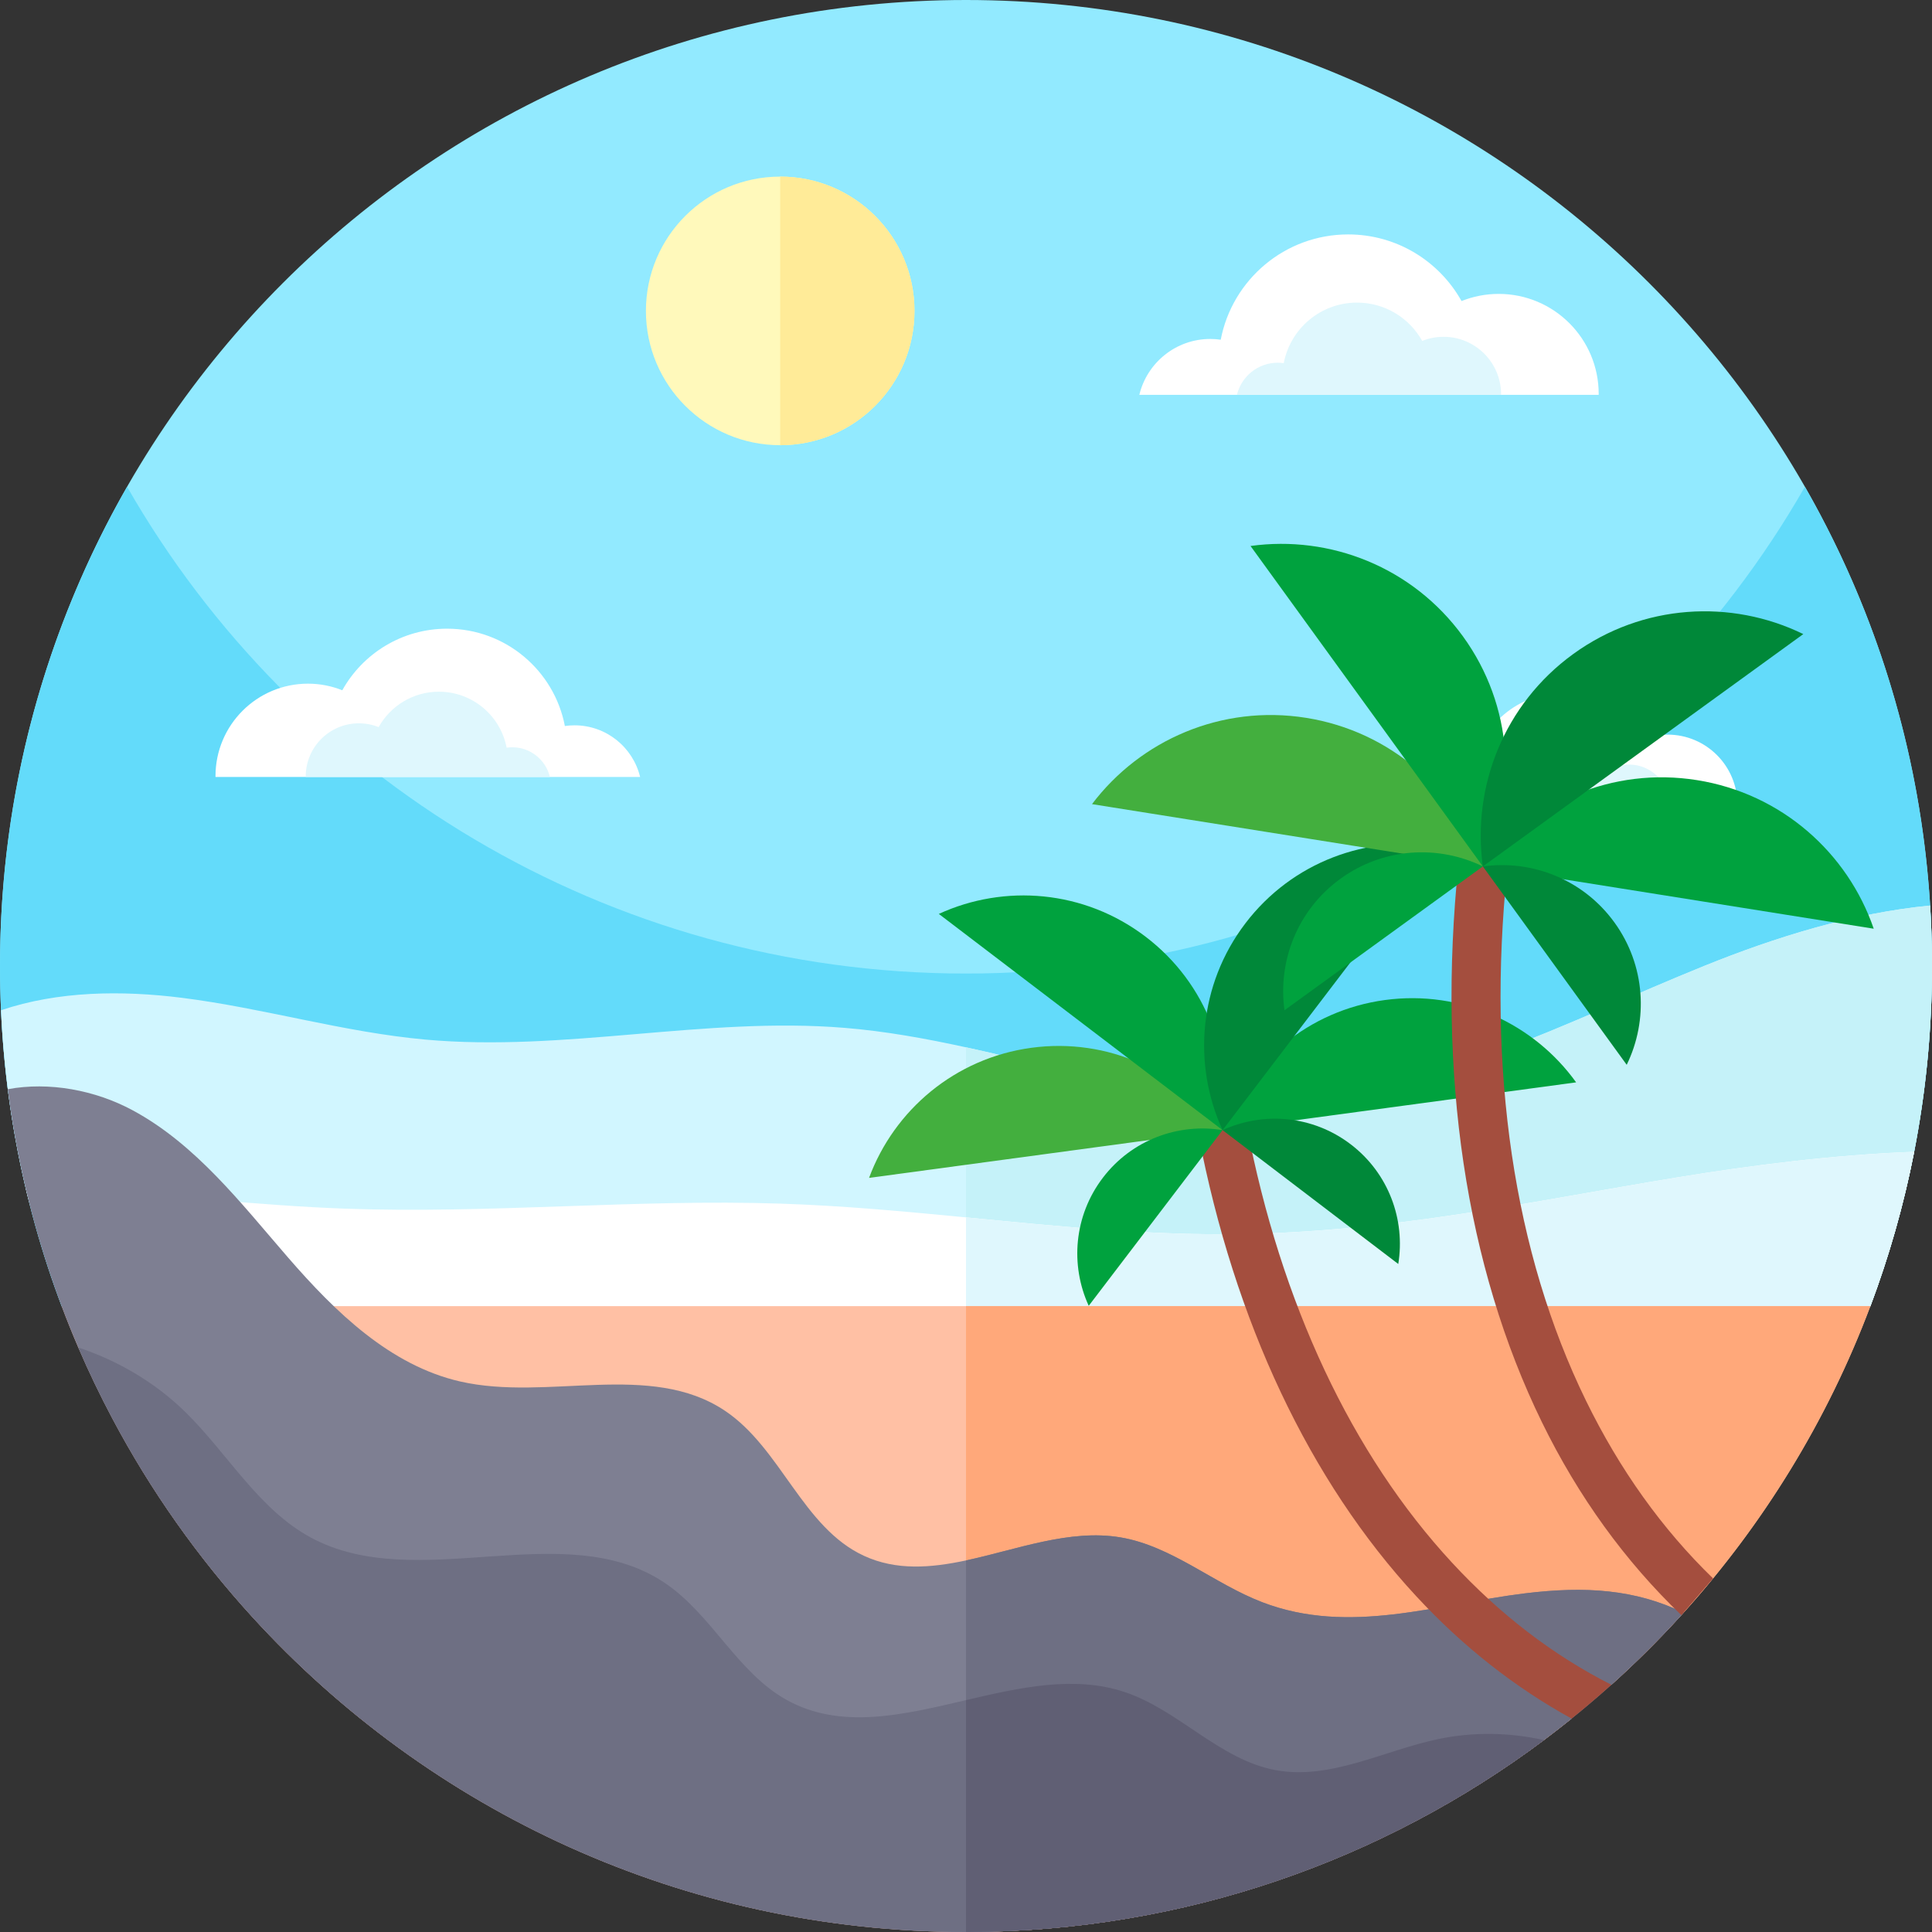 <svg xmlns="http://www.w3.org/2000/svg" id="Capa_1" height="512" viewBox="0 0 512 512" width="512"><rect x="0" y="0" width="512" height="512" fill="#333333" stroke="none"/><g><g><path d="m512 256c0 31.73-5.77 62.1-16.33 90.14l-32.06 22.18c-124.91 86.45-290.31 86.45-415.22 0l-32.05-22.18h-.01c-10.56-28.04-16.33-58.41-16.33-90.14 0-141.38 114.62-256 256-256s256 114.62 256 256z" fill="#92eaff"></path><path d="m512 256c0 31.73-5.77 62.1-16.33 90.14l-.01.01-32.05 22.17c-124.91 86.45-290.31 86.45-415.22 0l-32.05-22.18h-.01c-10.56-28.04-16.33-58.42-16.33-90.14 0-46.22 12.25-89.57 33.68-127 44.12 77.07 127.16 129 222.32 129s178.2-51.93 222.32-129c21.43 37.43 33.68 80.78 33.68 127z" fill="#63dbfa"></path></g><g><path d="m512 256c0 16.85-1.63 33.31-4.73 49.24-2.75 14.08-6.66 27.75-11.6 40.9l-32.06 22.18c-124.91 86.45-290.31 86.45-415.22 0l-9.67-6.692c-15.884-10.992-27.32-27.394-31.775-46.19-.025-.106-.05-.212-.075-.318-2.06-8.66-3.67-17.49-4.81-26.47-.61-4.82-1.09-9.69-1.43-14.59-.15-2.1-.27-4.21-.36-6.33 15.09-5.11 32-5.31 48-3.29 21.63 2.73 42.72 9.09 64.43 11.06 36.93 3.35 74.11-6.13 111.08-3.11 10.84.88 21.55 2.83 32.22 5.16 27.95 6.11 55.54 14.84 84.01 13.89 39.27-1.3 75.23-20.75 111.65-35.47 18.96-7.66 39.51-14.04 59.84-15.99.28 4.47.44 8.97.49 13.5.01.84.01 1.68.01 2.52z" fill="#d1f6ff"></path><path d="m512 256c0 16.85-1.63 33.31-4.73 49.24-2.75 14.08-6.66 27.75-11.6 40.9l-32.06 22.18c-62.45 43.22-135.03 64.84-207.61 64.84v-155.61c27.95 6.11 55.54 14.84 84.01 13.89 39.27-1.3 75.23-20.75 111.65-35.47 18.96-7.66 39.51-14.04 59.84-15.99.28 4.47.44 8.97.49 13.5.01.84.01 1.68.01 2.52z" fill="#c5f2f9"></path><path d="m507.27 305.24c-2.75 14.08-6.66 27.75-11.6 40.9l-32.06 22.18c-124.91 86.45-290.31 86.45-415.22 0l-9.67-6.692c-15.884-10.992-27.32-27.394-31.775-46.19-.025-.106-.05-.212-.075-.318 5.76.02 11.53.21 17.18.5 22.54 1.15 44.52 3.85 67.15 4.68 38.5 1.42 77.24-2.6 115.77-1.32 16.53.55 32.8 2.07 49.03 3.64 23.9 2.32 47.7 4.77 72.12 4.44 40.93-.56 78.4-8.79 116.37-15.03 19.89-3.26 41.46-5.99 62.78-6.79z" fill="#fff"></path><path d="m507.27 305.24c-2.75 14.08-6.66 27.75-11.6 40.9l-32.06 22.18c-62.45 43.22-135.03 64.84-207.61 64.84v-110.54c23.9 2.32 47.7 4.77 72.12 4.44 40.93-.56 78.4-8.79 116.37-15.03 19.89-3.26 41.46-5.99 62.78-6.79z" fill="#dff7fd"></path><path d="m495.67 346.14c-11.36 30.21-28.28 57.71-49.5 81.24-.35.39-.71.78-1.06 1.17-5.73 6.27-11.76 12.26-18.08 17.93h-1.57c-4.95 0-8.97 4.02-8.97 8.97-2.41 1.94-4.85 3.84-7.33 5.69-42.52 31.8-95.24 50.68-152.37 50.86h-.79c-74.9 0-142.29-32.17-189.11-83.45-14.46-15.84-26.96-33.5-37.1-52.61-3.26-6.13-6.28-12.42-9.04-18.84-1.56-3.61-3.03-7.26-4.41-10.96z" fill="#ffc0a4"></path><path d="m495.67 346.14c-11.55 30.71-28.84 58.62-50.56 82.41-5.73 6.27-11.76 12.26-18.08 17.93h-1.57c-4.95 0-8.97 4.02-8.97 8.97-2.41 1.94-4.85 3.84-7.33 5.69-42.52 31.8-95.24 50.68-152.37 50.86h-.79v-165.86z" fill="#ffa87a"></path><g><path d="m446.17 427.38c-.35.39-.71.78-1.06 1.17-10.92 11.96-22.96 22.88-35.95 32.59-42.52 31.8-95.24 50.68-152.37 50.86h-.79c-74.9 0-142.29-32.17-189.11-83.45-14.46-15.84-26.96-33.5-37.1-52.61-3.26-6.13-6.28-12.42-9.04-18.84-9.24-21.45-15.63-44.43-18.69-68.45 10.92-2.04 23.16.23 33.08 5.58 16.76 9.03 28.74 24.66 41.22 39.05s27 28.56 45.56 32.82c23.3 5.34 50.41-5.53 70.25 7.8 14.86 9.98 20.54 30.91 36.8 38.41 8.57 3.95 17.69 3.21 27.03 1.22 13.49-2.88 27.45-8.37 40.91-6.11 13.66 2.29 24.7 12.25 37.64 17.2 23.1 8.84 46.3.49 69.55-2.36 15.98-1.96 29.21-1.09 42.07 5.12z" fill="#7e7f92"></path></g><path d="m446.17 427.38c-.35.39-.71.78-1.06 1.17-5.73 6.27-11.76 12.26-18.08 17.93h-1.57c-4.95 0-8.97 4.02-8.97 8.97-2.41 1.94-4.85 3.84-7.33 5.69-42.52 31.8-95.24 50.68-152.37 50.86h-.79v-98.47c13.49-2.88 27.45-8.37 40.91-6.11 13.66 2.29 24.7 12.25 37.64 17.2 23.1 8.84 46.3.49 69.55-2.36 15.98-1.96 29.21-1.09 42.07 5.12z" fill="#6e6f83"></path><path d="m409.16 461.14c-42.52 31.8-95.24 50.68-152.37 50.86h-.79c-74.9 0-142.29-32.17-189.11-83.45-14.46-15.84-26.96-33.5-37.1-52.61-3.26-6.13-6.28-12.42-9.04-18.84 10.5 3.49 20.24 9.19 28.19 16.93 11.35 11.06 19.49 25.89 33.42 33.43 28.22 15.26 67.14-5.87 93.77 12 12.49 8.37 19.23 23.78 32.38 31.06 14.35 7.95 30.83 3.93 47.49.03 14.3-3.34 28.73-6.6 42.08-2.13 14.29 4.78 25.1 17.9 39.91 20.67 14.53 2.72 28.69-5.18 43.16-8.22 9.21-1.93 18.83-1.79 28.01.27z" fill="#6e6f83"></path><path d="m242.346 82.397c0 19.652-15.934 35.586-35.586 35.586-19.66 0-35.586-15.934-35.586-35.586 0-19.66 15.926-35.594 35.586-35.594 19.652 0 35.586 15.934 35.586 35.594z" fill="#fff9bb"></path><path d="m242.346 82.397c0 19.652-15.934 35.586-35.586 35.586v-71.18c19.652 0 35.586 15.934 35.586 35.594z" fill="#ffeb98"></path><g><path d="m57.114 205.904c0-.074-.006-.147-.006-.221 0-13.533 10.971-24.505 24.505-24.505 3.215 0 6.283.626 9.096 1.751 5.434-9.735 15.831-16.322 27.772-16.322 15.506 0 28.412 11.105 31.217 25.794.836-.12 1.69-.185 2.559-.185 8.431 0 15.494 5.836 17.382 13.688z" fill="#fff"></path><path d="m81.023 205.904c0-.043-.003-.084-.003-.127 0-7.782 6.309-14.091 14.091-14.091 1.849 0 3.613.36 5.23 1.007 3.125-5.598 9.103-9.385 15.969-9.385 8.916 0 16.338 6.385 17.951 14.832.481-.069.972-.107 1.472-.107 4.848 0 8.91 3.356 9.995 7.871z" fill="#dff7fd"></path></g><g><path d="m423.664 104.636c0-.08.006-.159.006-.239 0-14.641-11.869-26.51-26.509-26.51-3.478 0-6.797.677-9.84 1.895-5.879-10.531-17.126-17.657-30.044-17.657-16.775 0-30.737 12.013-33.771 27.904-.905-.13-1.828-.201-2.769-.201-9.12 0-16.762 6.314-18.804 14.807h121.731z" fill="#fff"></path><path d="m397.798 104.636c0-.046.003-.091.003-.137 0-8.419-6.825-15.243-15.243-15.243-2 0-3.908.389-5.658 1.089-3.38-6.056-9.848-10.153-17.276-10.153-9.646 0-17.674 6.908-19.419 16.046-.52-.074-1.051-.115-1.592-.115-5.244 0-9.638 3.63-10.813 8.515h69.998z" fill="#dff7fd"></path></g><g><path d="m460.426 213.357c0-.056.004-.111.004-.167 0-10.223-8.288-18.511-18.511-18.511-2.429 0-4.746.473-6.871 1.323-4.105-7.354-11.959-12.33-20.979-12.33-11.714 0-21.463 8.389-23.582 19.485-.632-.091-1.277-.14-1.933-.14-6.369 0-11.704 4.409-13.131 10.34z" fill="#fff"></path><path d="m442.364 213.357c0-.032.002-.064.002-.096 0-5.879-4.766-10.644-10.644-10.644-1.397 0-2.729.272-3.951.761-2.36-4.229-6.877-7.09-12.064-7.09-6.736 0-12.342 4.824-13.56 11.204-.363-.052-.734-.081-1.112-.081-3.662 0-6.73 2.535-7.551 5.946z" fill="#dff7fd"></path></g><path d="m427.03 446.48c-3.43 3.09-6.95 6.08-10.54 8.97-15.01-8.25-28.85-19.12-41.21-32.48-28.23-30.49-48.17-72.77-57.67-122.25-.67-3.53 1.64-6.93 5.16-7.61 3.53-.68 6.94 1.63 7.61 5.16 9.04 47.09 27.86 87.16 54.44 115.87 12.73 13.76 26.83 24.55 42.21 32.34z" fill="#a44e3e"></path><g><g><path d="m323.998 299.494c-11.18-15.543-30.352-24.563-50.649-21.821-20.297 2.743-36.388 16.528-43.042 34.48z" fill="#43af3e"></path><path d="m323.998 299.494c3.085-18.896-4.093-38.831-20.385-51.244s-37.417-14.043-54.817-6.054z" fill="#00a23e"></path></g><g><path d="m323.998 299.494c6.654-17.952 22.745-31.738 43.042-34.48s39.47 6.278 50.649 21.821z" fill="#00a23e"></path><path d="m323.998 299.494c-7.989-17.399-6.359-38.525 6.054-54.816 12.413-16.292 32.349-23.47 51.244-20.385z" fill="#008839"></path><path d="m323.998 299.494c10.772-4.946 23.851-3.937 33.938 3.748 10.086 7.685 14.53 20.027 12.62 31.726z" fill="#008839"></path><path d="m323.998 299.494c-11.698-1.91-24.041 2.534-31.726 12.62s-8.694 23.165-3.748 33.938z" fill="#00a23e"></path></g></g><g><path d="m445.58 428.04c-14.9-14.28-27.33-31.43-36.97-51.17-20.18-41.3-27.82-92.45-22.1-147.93.37-3.57 3.55-6.16 7.13-5.79 3.57.36 6.17 3.56 5.8 7.13-5.47 53.05 1.74 101.77 20.85 140.89 8.96 18.34 20.22 34.07 33.69 47.13z" fill="#a44e3e"></path><g><g><path d="m392.974 229.611c-6.907-20.087-24.391-35.801-46.831-39.377s-43.943 5.924-56.752 22.869z" fill="#43af3e"></path><path d="m392.974 229.611c9.32-19.088 8.068-42.562-5.271-60.959s-35.261-26.883-56.3-23.959z" fill="#00a23e"></path></g><g><path d="m392.974 229.611c12.809-16.945 34.311-26.445 56.752-22.869 22.44 3.576 39.924 19.29 46.831 39.377z" fill="#00a23e"></path><path d="m392.974 229.611c-2.924-21.039 5.562-42.961 23.959-56.3s41.871-14.59 60.959-5.271z" fill="#008839"></path><path d="m392.974 229.611c13.026-1.81 26.598 3.444 34.856 14.833s9.033 25.923 3.263 37.74z" fill="#008839"></path><path d="m392.974 229.611c-11.818-5.77-26.351-4.995-37.74 3.263-11.39 8.258-16.644 21.83-14.833 34.856z" fill="#00a23e"></path></g></g></g><path d="m409.16 461.14c-42.52 31.8-95.24 50.68-152.37 50.86h-.79v-61.45c14.3-3.34 28.73-6.6 42.08-2.13 14.29 4.78 25.1 17.9 39.91 20.67 14.53 2.72 28.69-5.18 43.16-8.22 9.21-1.93 18.83-1.79 28.01.27z" fill="#605f74"></path></g></g></svg>